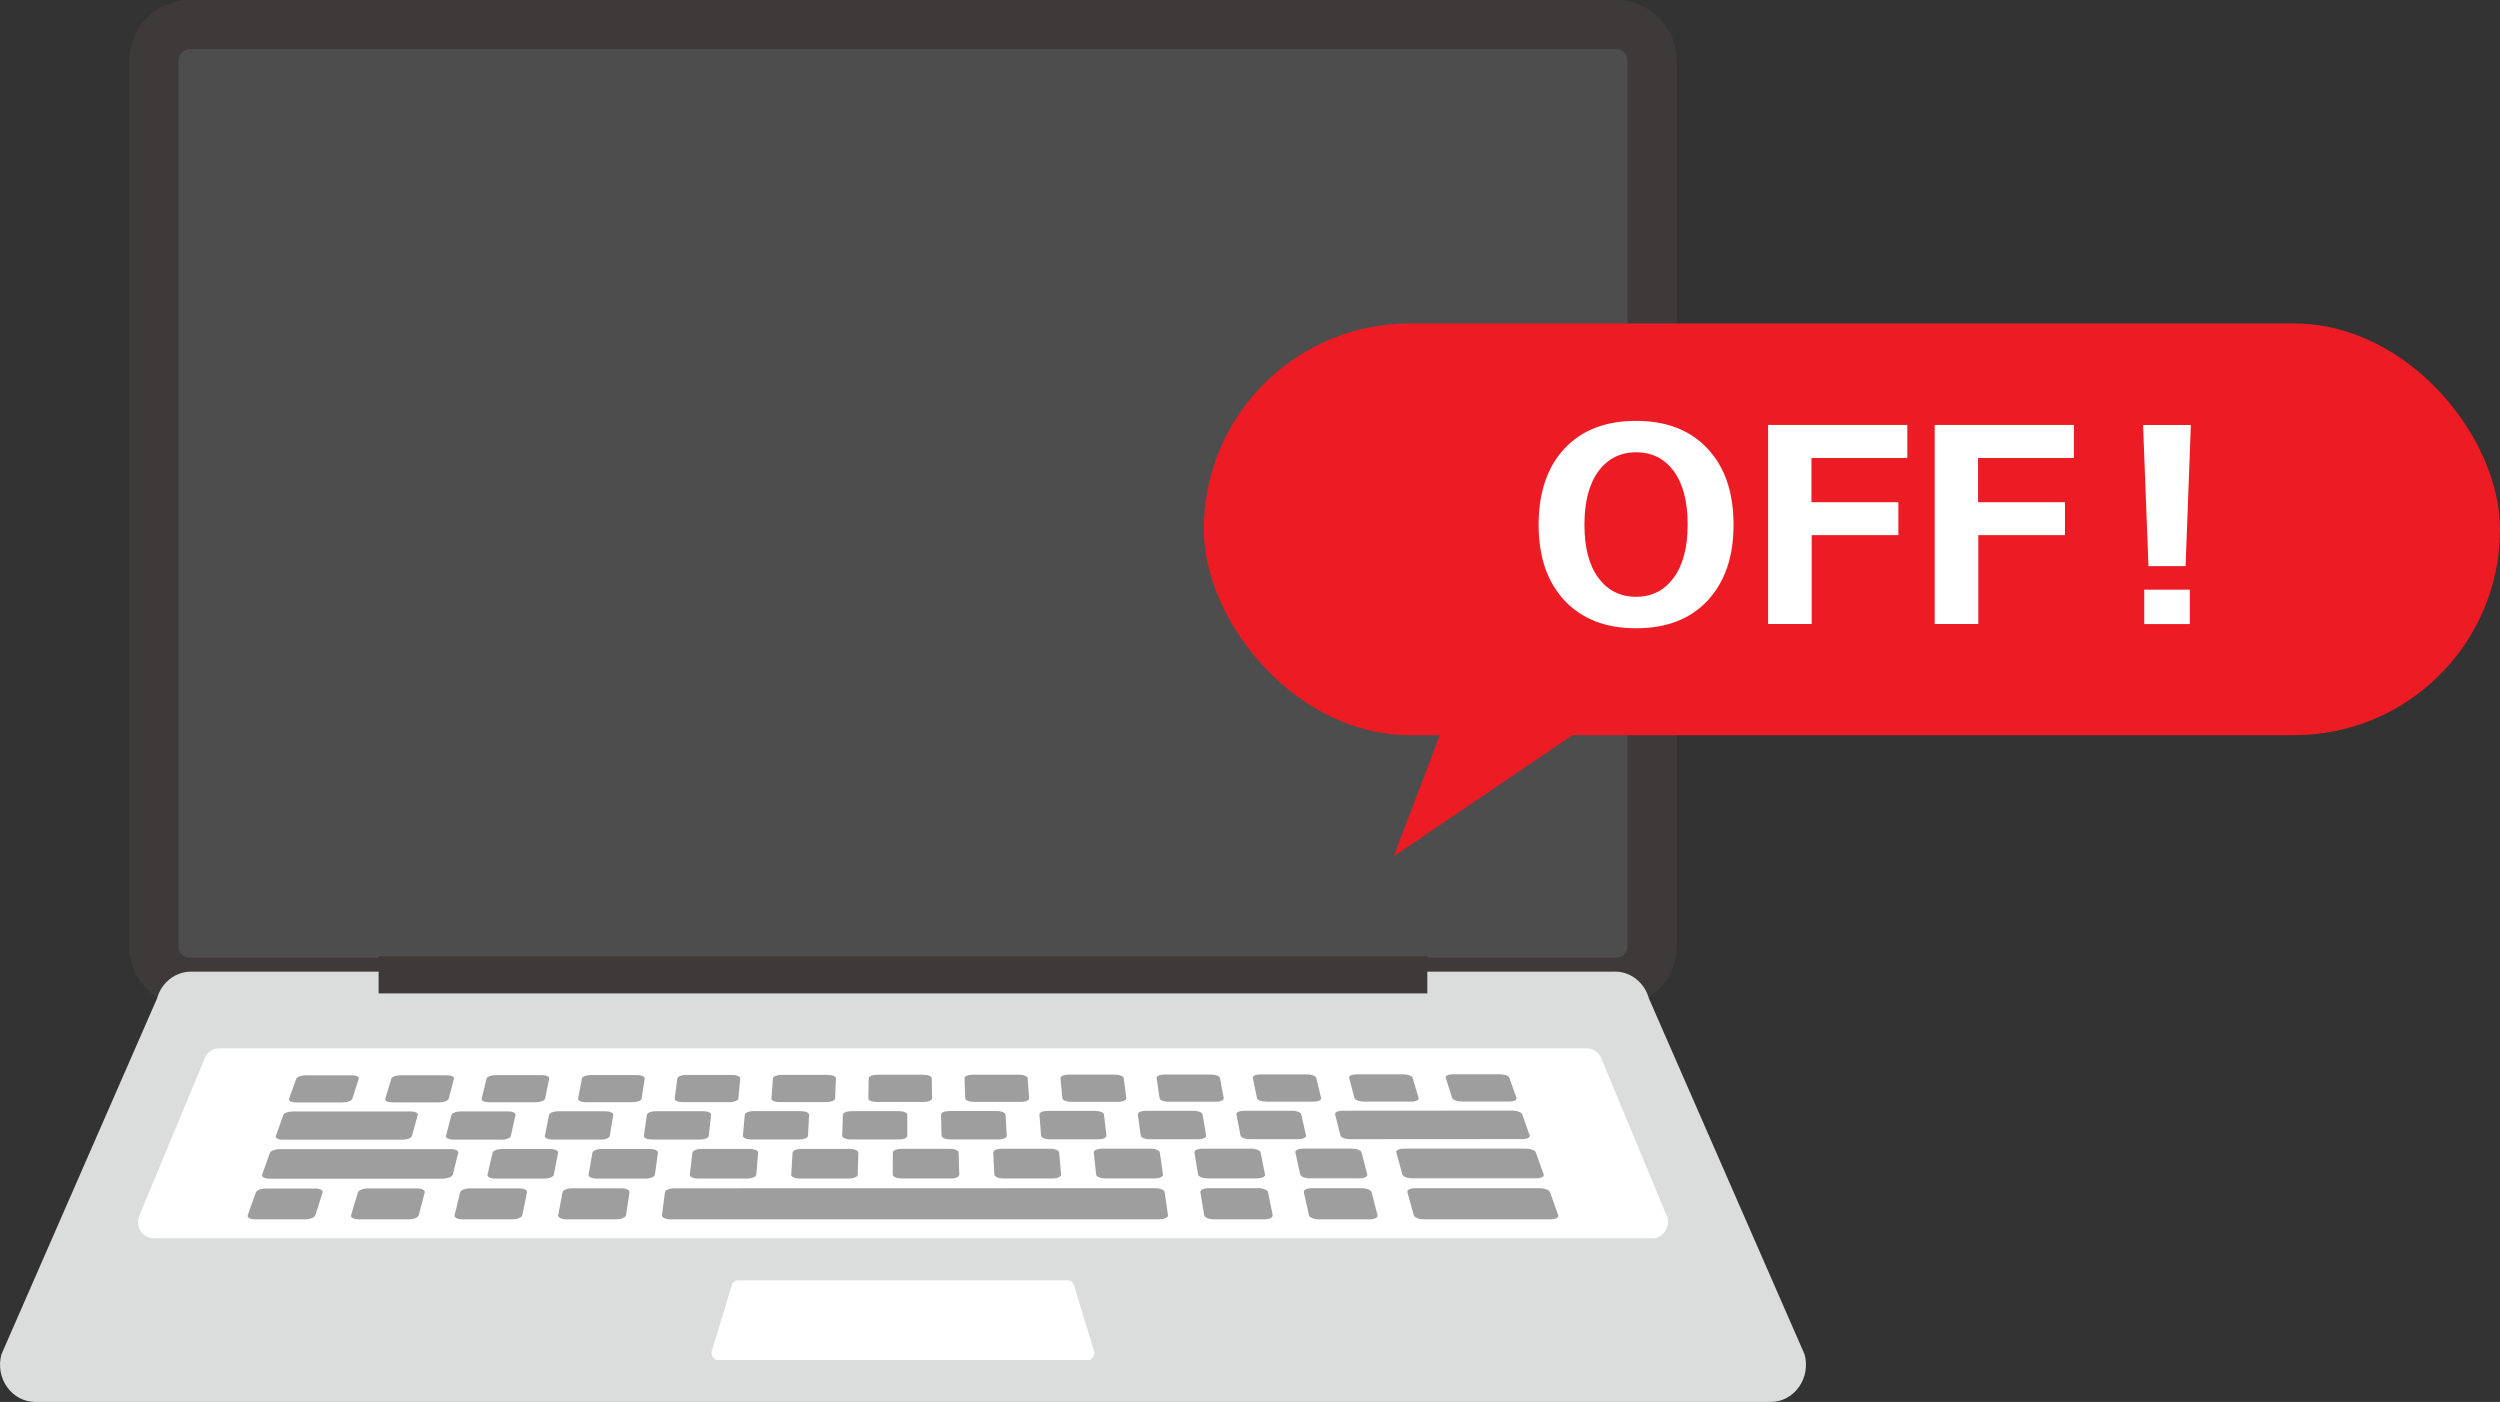 <?xml version="1.0" encoding="UTF-8"?><svg id="_レイヤー_2" xmlns="http://www.w3.org/2000/svg" width="408.14" height="228.87" viewBox="0 0 408.14 228.87"><rect x="0" y="0" width="408.14" height="228.87" fill="#333333" stroke="none"/><defs><style>.cls-1{fill:#fff;}.cls-2{fill:#ed1c24;}.cls-3{fill:#9e9e9f;}.cls-4{fill:#dbdcdc;}.cls-5{fill:#3e3a39;}.cls-6{fill:#4d4d4d;}</style></defs><g id="_レイヤー_1-2"><g><g><g><path class="cls-6" d="m30.98,4.01h232.88c3.23,0,5.86,2.63,5.86,5.86v144.63c0,3.23-2.63,5.86-5.86,5.86H30.97c-3.23,0-5.86-2.63-5.86-5.86V9.87c0-3.23,2.63-5.86,5.86-5.86Z"/><path class="cls-5" d="m263.86,8.02c1.02,0,1.85.83,1.85,1.85v144.64c0,1.02-.83,1.85-1.85,1.85H30.98c-1.02,0-1.85-.83-1.85-1.85V9.87c0-1.02.83-1.85,1.85-1.85h232.88m0-8.02H30.98c-5.45,0-9.87,4.42-9.87,9.87v144.64c0,5.45,4.42,9.87,9.87,9.87h232.88c5.45,0,9.87-4.42,9.87-9.87V9.87c0-5.45-4.42-9.87-9.87-9.87h0Z"/></g><path class="cls-4" d="m263.67,158.63H31.16c-2.55,0-4.8,1.78-5.52,4.37L.24,221.09c-1.08,3.89,1.68,7.78,5.52,7.78h283.32c3.84,0,6.6-3.89,5.52-7.78l-25.41-58.1c-.72-2.59-2.97-4.37-5.52-4.37Z"/><path class="cls-1" d="m174.33,209.02h-53.84c-.47,0-.89.33-1.02.81l-3.27,10.76c-.2.72.31,1.44,1.02,1.44h60.37c.71,0,1.22-.72,1.02-1.44l-3.27-10.76c-.13-.48-.55-.81-1.02-.81Z"/><path class="cls-1" d="m259.09,171.15H35.74c-1.13,0-2.12.79-2.44,1.93l-10.66,25.65c-.48,1.72.74,3.43,2.44,3.43h244.68c1.69,0,2.91-1.72,2.44-3.43l-10.66-25.65c-.32-1.14-1.31-1.93-2.44-1.93Z"/><rect class="cls-5" x="61.81" y="156.11" width="171.21" height="6.07"/><g><g><path class="cls-3" d="m65.71,186.06h-19.52c-.76.01-1.28-.26-1.16-.6l1.22-3.42c.12-.33.81-.59,1.56-.59h19.2c.75-.01,1.28.25,1.19.58l-.95,3.42c-.09.34-.78.61-1.54.61Z"/><path class="cls-3" d="m248.56,185.96l-28.18.02c-.77,0-1.46-.27-1.55-.61l-.86-3.44c-.08-.33.47-.6,1.22-.6l27.72-.02c.76,0,1.47.27,1.59.59l1.23,3.45c.12.34-.41.61-1.18.61Z"/><path class="cls-3" d="m81.88,186.05h-7.85c-.76,0-1.31-.27-1.22-.6l.89-3.42c.08-.33.76-.59,1.51-.59h7.73c.75,0,1.3.26,1.22.59l-.76,3.42c-.07.34-.75.61-1.51.61Z"/><path class="cls-3" d="m98.06,186.04h-7.86c-.76,0-1.32-.27-1.25-.6l.69-3.43c.07-.33.73-.59,1.48-.59h7.74c.75,0,1.31.26,1.26.59l-.57,3.43c-.06.34-.72.61-1.48.61Z"/><path class="cls-3" d="m114.27,186.03h-7.87c-.76,0-1.34-.27-1.29-.6l.5-3.43c.05-.33.69-.59,1.44-.59h7.75c.75,0,1.33.26,1.29.59l-.38,3.43c-.04.34-.69.61-1.45.61Z"/><path class="cls-3" d="m130.5,186.02h-7.89c-.76,0-1.36-.27-1.33-.6l.31-3.43c.03-.33.66-.59,1.41-.59h7.76c.75,0,1.35.26,1.33.59l-.18,3.43c-.02.34-.65.61-1.42.61Z"/><path class="cls-3" d="m146.75,186.02h-7.9c-.76,0-1.37-.27-1.36-.6l.12-3.43c.01-.33.63-.59,1.38-.59h7.77c.75,0,1.36.26,1.36.59v3.43c.01.34-.61.61-1.37.61Z"/><path class="cls-3" d="m163.02,186.01h-7.91c-.77,0-1.39-.27-1.4-.61l-.08-3.43c0-.33.6-.59,1.35-.59h7.78c.75,0,1.38.26,1.4.59l.2,3.44c.02.34-.58.61-1.35.61Z"/><path class="cls-3" d="m179.32,186h-7.92c-.77,0-1.41-.27-1.44-.61l-.27-3.44c-.03-.33.56-.59,1.32-.59h7.79c.75,0,1.4.26,1.43.59l.4,3.44c.04.34-.55.61-1.32.61Z"/><path class="cls-3" d="m195.63,185.99h-7.93c-.77,0-1.43-.27-1.47-.61l-.47-3.44c-.04-.33.53-.59,1.29-.6h7.8c.76,0,1.41.26,1.47.59l.59,3.44c.06.34-.52.61-1.28.61Z"/><path class="cls-3" d="m211.97,185.98h-7.94c-.77,0-1.44-.27-1.51-.61l-.66-3.44c-.06-.33.5-.59,1.25-.6h7.81c.76,0,1.43.26,1.51.59l.79,3.44c.08.34-.48.61-1.25.61Z"/></g><g><path class="cls-3" d="m250.81,192.37h-20.26c-.79,0-1.5-.28-1.6-.63l-1-3.6c-.1-.34.45-.62,1.23-.62h19.92c.78,0,1.5.27,1.63.61l1.28,3.6c.13.35-.41.64-1.2.64Z"/><path class="cls-3" d="m72.35,192.42h-28.38c-.77,0-1.3-.28-1.18-.63l1.27-3.57c.12-.34.84-.62,1.6-.62h27.92c.76-.01,1.31.26,1.23.6l-.89,3.57c-.09.35-.79.64-1.56.64Z"/><path class="cls-3" d="m88.88,192.41h-8.03c-.78,0-1.34-.28-1.26-.63l.82-3.58c.08-.34.76-.62,1.53-.62h7.9c.76,0,1.33.27,1.27.61l-.69,3.58c-.07.35-.75.64-1.53.64Z"/><path class="cls-3" d="m105.43,192.41h-8.04c-.78,0-1.36-.28-1.3-.63l.62-3.58c.06-.34.73-.62,1.49-.62h7.91c.77,0,1.35.27,1.3.61l-.49,3.58c-.05.35-.72.64-1.5.64Z"/><path class="cls-3" d="m122.01,192.4h-8.05c-.78,0-1.38-.28-1.34-.63l.42-3.58c.04-.34.69-.62,1.46-.62h7.92c.77,0,1.37.27,1.34.61l-.29,3.58c-.03.35-.68.64-1.46.64Z"/><path class="cls-3" d="m138.61,192.4h-8.07c-.78,0-1.4-.28-1.37-.63l.22-3.58c.02-.34.66-.62,1.43-.62h7.93c.77,0,1.38.27,1.38.61l-.09,3.58c0,.35-.65.64-1.43.64Z"/><path class="cls-3" d="m155.23,192.39h-8.08c-.78,0-1.41-.28-1.41-.63l.02-3.59c0-.34.63-.62,1.39-.62h7.94c.77,0,1.4.27,1.41.62l.11,3.59c.01.35-.61.64-1.4.64Z"/><path class="cls-3" d="m171.87,192.39h-8.09c-.78,0-1.43-.28-1.45-.64l-.18-3.59c-.02-.34.59-.62,1.36-.62h7.95c.77,0,1.42.27,1.45.62l.32,3.59c.03.35-.58.64-1.36.64Z"/><path class="cls-3" d="m188.54,192.38h-8.1c-.78,0-1.45-.28-1.49-.64l-.39-3.59c-.04-.34.56-.62,1.33-.62h7.97c.77,0,1.44.27,1.49.62l.52,3.59c.05.35-.54.64-1.33.64Z"/><path class="cls-3" d="m205.23,192.38h-8.11c-.78,0-1.47-.28-1.53-.64l-.59-3.59c-.06-.34.52-.62,1.3-.62h7.98c.77,0,1.45.27,1.52.62l.72,3.59c.07.35-.51.64-1.29.64Z"/><path class="cls-3" d="m221.95,192.37h-8.12c-.79,0-1.49-.28-1.56-.64l-.8-3.59c-.08-.34.49-.62,1.26-.62h7.99c.77,0,1.47.27,1.56.62l.93,3.6c.09.35-.47.64-1.26.64Z"/></g><g><path class="cls-3" d="m253.17,199.06h-20.72c-.8,0-1.54-.3-1.64-.67l-1.05-3.76c-.1-.36.46-.65,1.25-.65h20.37c.79,0,1.54.29,1.67.65l1.34,3.76c.13.37-.41.67-1.22.67Z"/><path class="cls-3" d="m189.33,199.06h-79.9c-.8,0-1.4-.3-1.36-.67l.49-3.74c.05-.36.72-.65,1.5-.65l78.56-.02c.79,0,1.47.29,1.52.65l.54,3.75c.05.37-.55.67-1.36.67Z"/><path class="cls-3" d="m49.83,199.06h-8.19c-.79,0-1.33-.3-1.2-.66l1.33-3.73c.13-.36.86-.64,1.64-.64h8.05c.78,0,1.32.29,1.21.64l-1.19,3.73c-.12.37-.85.66-1.65.66Z"/><path class="cls-3" d="m66.75,199.06h-8.2c-.79,0-1.35-.3-1.24-.66l1.12-3.73c.11-.36.83-.65,1.61-.65h8.06c.78,0,1.34.29,1.24.64l-.98,3.74c-.1.37-.82.66-1.61.66Z"/><path class="cls-3" d="m83.7,199.06h-8.21c-.79,0-1.37-.3-1.28-.66l.91-3.74c.09-.36.79-.65,1.57-.65h8.07c.78,0,1.36.29,1.28.64l-.77,3.74c-.08.37-.78.66-1.58.66Z"/><path class="cls-3" d="m100.67,199.06h-8.22c-.8,0-1.38-.3-1.32-.67l.7-3.74c.07-.36.75-.65,1.54-.65h8.08c.78,0,1.37.29,1.32.64l-.56,3.74c-.06.37-.75.67-1.54.67Z"/><path class="cls-3" d="m206.45,199.06h-8.3c-.8,0-1.5-.3-1.56-.67l-.62-3.76c-.06-.36.53-.65,1.32-.65h8.16c.79,0,1.49.29,1.56.65l.76,3.76c.07.37-.52.67-1.32.67Z"/><path class="cls-3" d="m223.6,199.06h-8.31c-.8,0-1.52-.3-1.6-.67l-.83-3.76c-.08-.36.5-.65,1.29-.65h8.17c.79,0,1.51.29,1.6.65l.97,3.76c.1.37-.48.67-1.28.67Z"/></g><g><path class="cls-3" d="m56,179.98h-7.67c-.74,0-1.25-.25-1.14-.58l1.17-3.28c.11-.31.79-.57,1.52-.57h7.55c.73,0,1.24.24,1.14.56l-1.05,3.28c-.1.32-.79.58-1.53.58Z"/><path class="cls-3" d="m71.75,179.97h-7.68c-.74,0-1.27-.25-1.17-.58l.98-3.28c.09-.31.76-.57,1.49-.57h7.56c.73,0,1.26.24,1.18.56l-.86,3.28c-.08.32-.76.58-1.5.58Z"/><path class="cls-3" d="m87.53,179.95h-7.69c-.74,0-1.28-.25-1.21-.58l.8-3.28c.08-.31.73-.57,1.46-.57h7.57c.73,0,1.27.24,1.21.56l-.68,3.28c-.07.32-.72.58-1.47.58Z"/><path class="cls-3" d="m103.32,179.94h-7.7c-.75,0-1.3-.25-1.24-.58l.62-3.28c.06-.31.7-.57,1.43-.57h7.58c.73,0,1.29.25,1.24.56l-.5,3.28c-.05.32-.69.58-1.44.58Z"/><path class="cls-3" d="m119.13,179.93h-7.71c-.75,0-1.32-.25-1.27-.58l.43-3.29c.04-.31.67-.57,1.4-.57h7.59c.73,0,1.31.25,1.28.56l-.31,3.29c-.03.32-.66.58-1.41.59Z"/><path class="cls-3" d="m134.97,179.92h-7.72c-.75,0-1.33-.25-1.31-.58l.25-3.29c.02-.31.64-.57,1.37-.57h7.6c.74,0,1.32.25,1.31.56l-.13,3.29c-.01.32-.63.58-1.38.59Z"/><path class="cls-3" d="m150.83,179.9h-7.73c-.75,0-1.35-.25-1.34-.58l.06-3.29c0-.31.61-.57,1.34-.57h7.61c.74,0,1.34.25,1.34.56l.06,3.29c0,.32-.6.59-1.35.59Z"/><path class="cls-3" d="m166.7,179.89h-7.74c-.75,0-1.37-.25-1.38-.58l-.12-3.29c-.01-.31.58-.57,1.31-.57h7.62c.74,0,1.35.25,1.38.56l.24,3.29c.02.32-.56.59-1.31.59Z"/><path class="cls-3" d="m182.6,179.88h-7.75c-.75,0-1.38-.26-1.41-.58l-.31-3.29c-.03-.31.55-.57,1.28-.57h7.63c.74,0,1.37.25,1.41.56l.43,3.29c.04.32-.53.59-1.28.59Z"/><path class="cls-3" d="m198.52,179.87h-7.76c-.75,0-1.4-.26-1.45-.58l-.49-3.3c-.05-.31.51-.57,1.25-.57h7.64c.74,0,1.39.25,1.45.56l.62,3.3c.06.32-.5.59-1.25.59Z"/><path class="cls-3" d="m214.46,179.85h-7.77c-.75,0-1.42-.26-1.48-.58l-.68-3.3c-.06-.32.48-.57,1.22-.57h7.65c.74,0,1.4.25,1.48.56l.8,3.3c.08.32-.47.59-1.22.59Z"/><path class="cls-3" d="m230.42,179.84h-7.78c-.75,0-1.43-.26-1.52-.58l-.87-3.3c-.08-.32.45-.57,1.19-.57h7.66c.74,0,1.42.25,1.51.56l.99,3.3c.1.32-.44.59-1.19.59Z"/><path class="cls-3" d="m246.41,179.83h-7.79c-.75,0-1.45-.26-1.55-.58l-1.05-3.3c-.1-.32.42-.57,1.16-.57h7.67c.74,0,1.44.25,1.55.56l1.18,3.3c.12.32-.4.59-1.16.59Z"/></g></g></g><g><rect class="cls-2" x="196.52" y="52.81" width="211.62" height="67.21" rx="33.61" ry="33.61"/><g><path class="cls-1" d="m267.09,102.57c-4.95,0-8.83-1.51-11.66-4.52-2.83-3.01-4.24-7.14-4.24-12.39s1.41-9.42,4.22-12.43c2.81-3.01,6.7-4.52,11.68-4.52s8.85,1.51,11.68,4.53,4.24,7.16,4.24,12.42-1.41,9.34-4.22,12.37-6.71,4.54-11.7,4.54Zm.02-28.73c-2.57,0-4.62,1.03-6.15,3.08-1.52,2.06-2.29,4.97-2.29,8.74s.76,6.65,2.29,8.7c1.52,2.05,3.57,3.07,6.15,3.07s4.6-1.03,6.12-3.1c1.52-2.06,2.29-4.96,2.29-8.7s-.76-6.66-2.27-8.71c-1.52-2.06-3.56-3.08-6.14-3.08Z"/><path class="cls-1" d="m311.39,74.77h-15.66v7.22h14.19v5.37h-14.15v14.51h-7.12v-32.5h22.73v5.39Z"/><path class="cls-1" d="m338.59,74.77h-15.66v7.22h14.19v5.37h-14.15v14.51h-7.12v-32.5h22.73v5.39Z"/><path class="cls-1" d="m357.67,69.38l-.86,23.05h-6.06l-.88-23.05h7.81Zm-.17,32.5h-7.44v-5.61h7.44v5.61Z"/></g><polygon class="cls-2" points="264.74 114.58 227.55 139.78 238.95 109.76 264.74 114.58"/></g></g></g></svg>